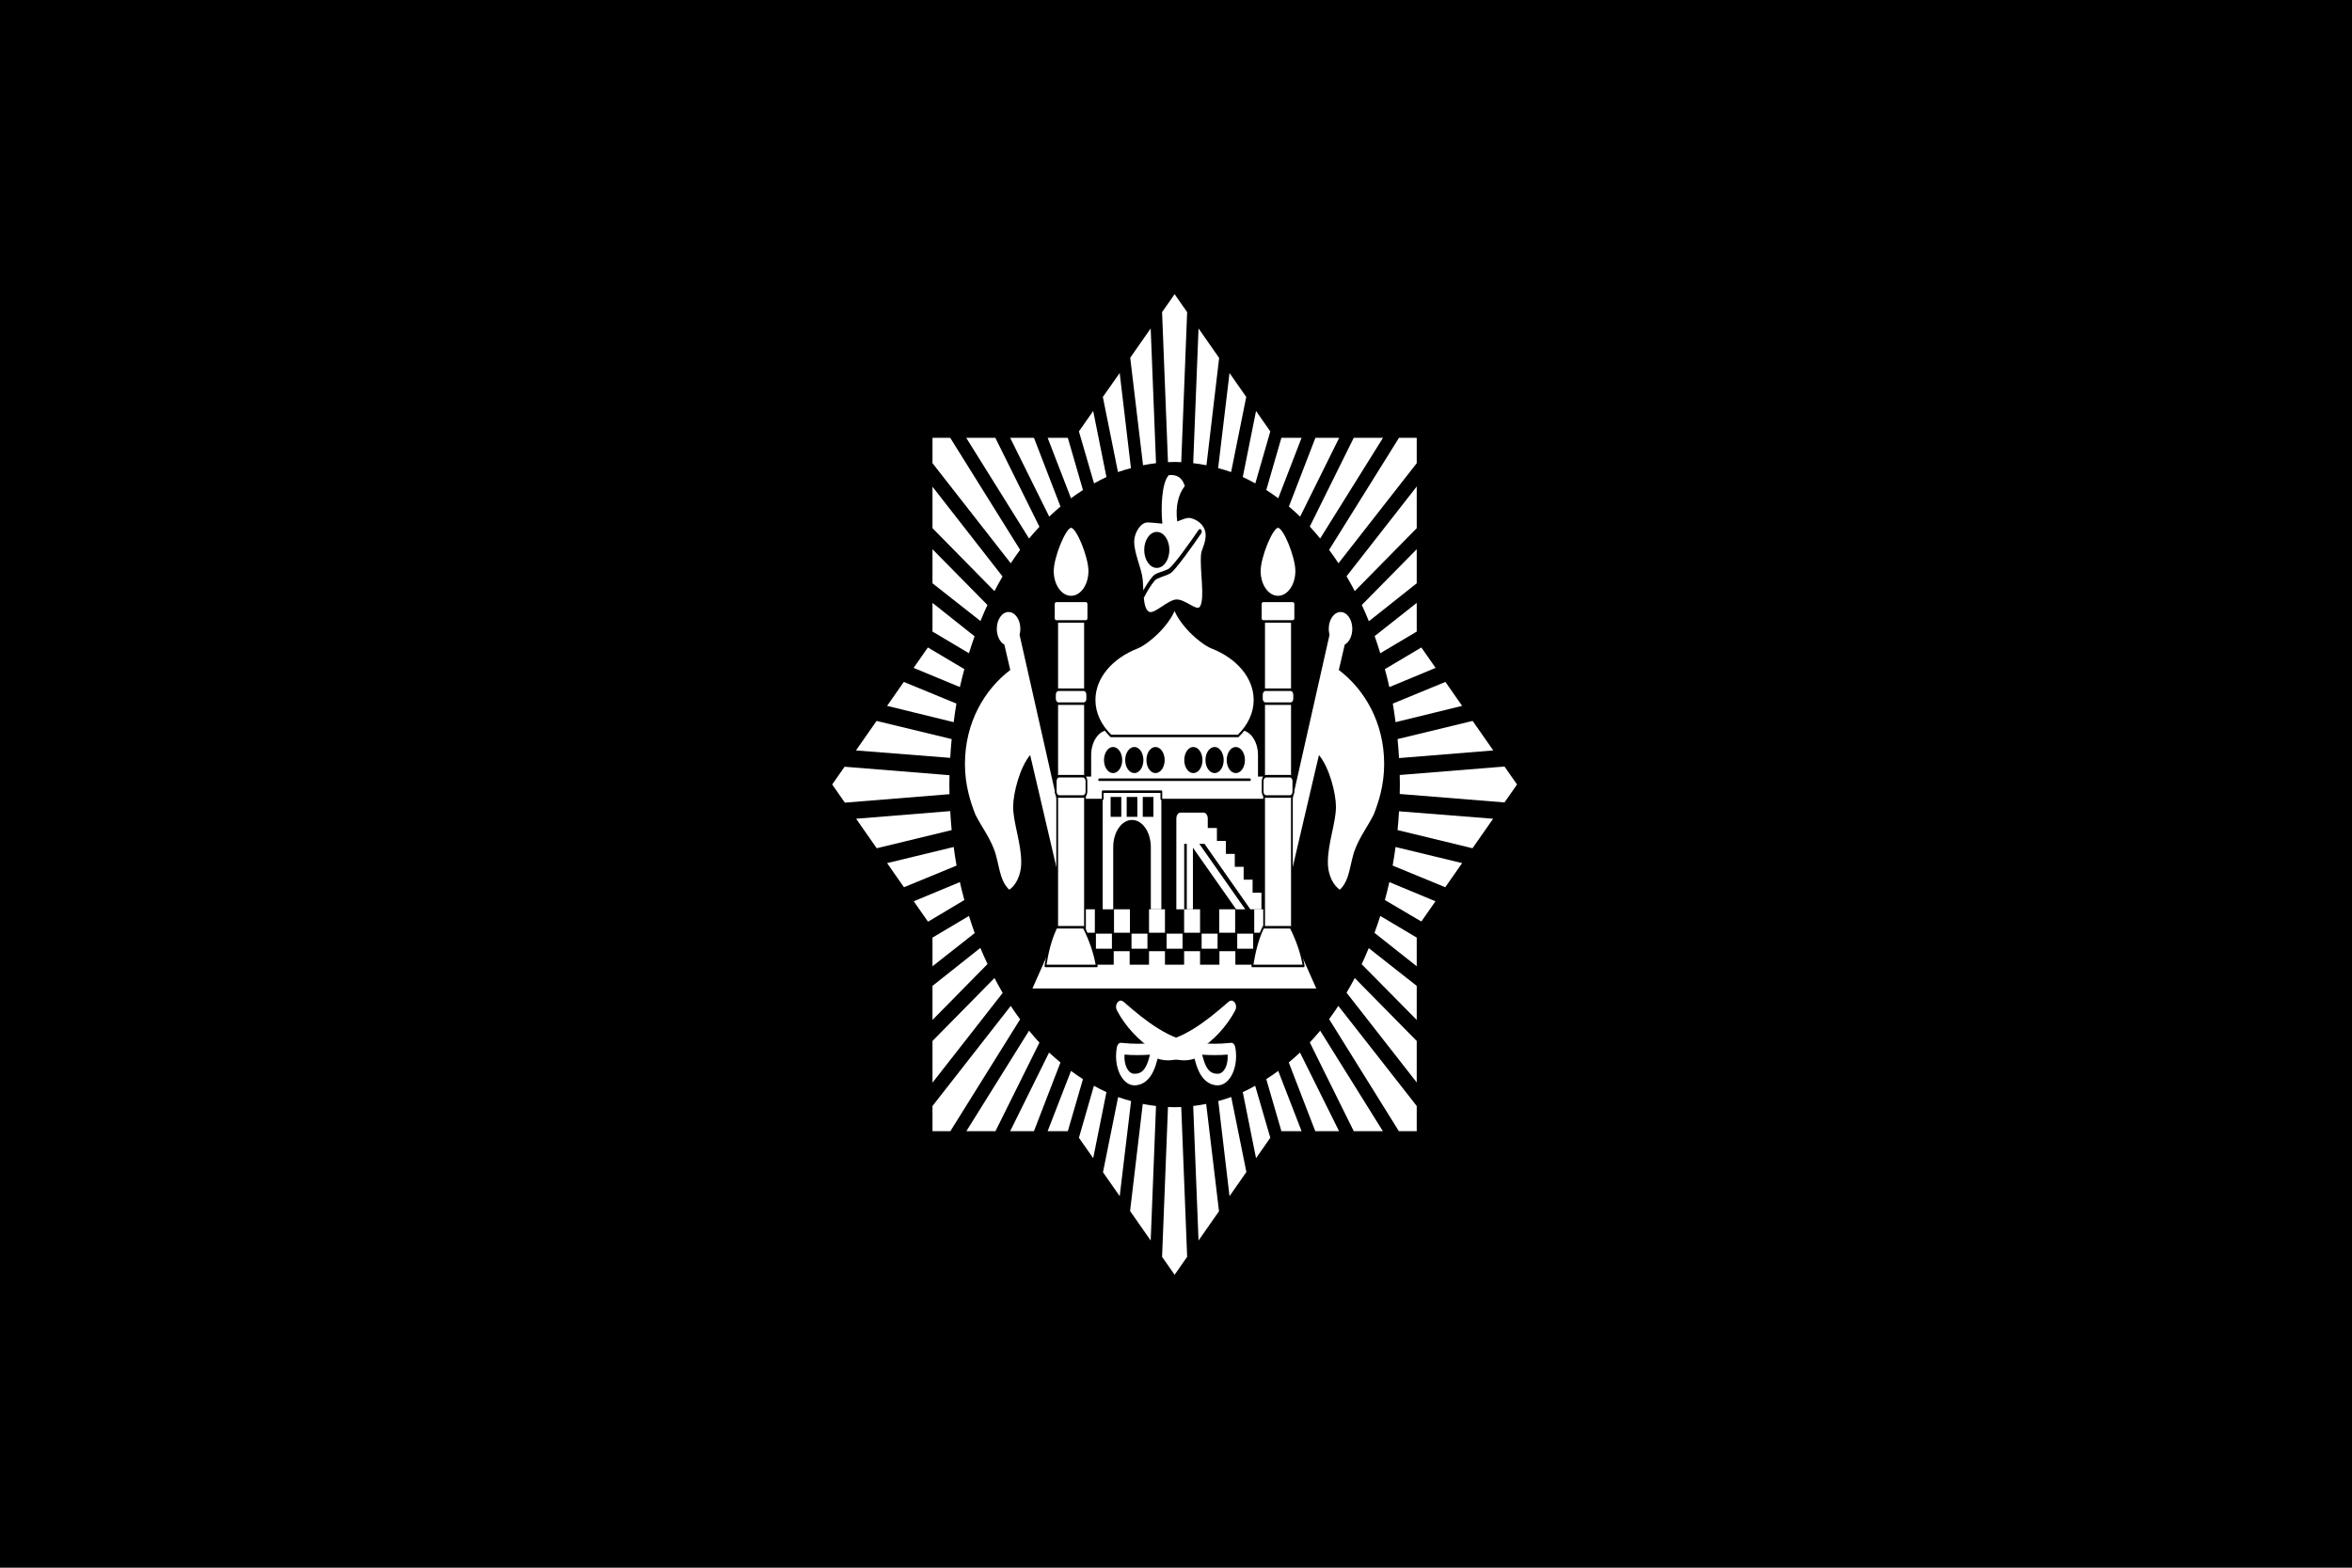 <?xml version="1.0" encoding="UTF-8" standalone="no"?>
<svg
   xmlns:dc="http://purl.org/dc/elements/1.1/"
   xmlns:cc="http://creativecommons.org/ns#"
   xmlns:rdf="http://www.w3.org/1999/02/22-rdf-syntax-ns#"
   xmlns:svg="http://www.w3.org/2000/svg"
   xmlns="http://www.w3.org/2000/svg"
   xmlns:sodipodi="http://sodipodi.sourceforge.net/DTD/sodipodi-0.dtd"
   xmlns:inkscape="http://www.inkscape.org/namespaces/inkscape"
   width="600"
   height="400"
   version="1.0"
   id="svg2"
   sodipodi:version="0.32"
   inkscape:version="0.46"
   sodipodi:docname="Flag_of_Afghanistan_(1921-1928).svg"
   inkscape:output_extension="org.inkscape.output.svg.inkscape">
  <defs
     id="defs16">
    <inkscape:perspective
       sodipodi:type="inkscape:persp3d"
       inkscape:vp_x="0 : 500 : 1"
       inkscape:vp_y="0 : 1000 : 0"
       inkscape:vp_z="1500 : 500 : 1"
       inkscape:persp3d-origin="750 : 333.33333 : 1"
       id="perspective2419" />
  </defs>
  <sodipodi:namedview
     inkscape:window-height="746"
     inkscape:window-width="1024"
     inkscape:pageshadow="2"
     inkscape:pageopacity="0.0"
     guidetolerance="10.0"
     gridtolerance="10.0"
     objecttolerance="10.0"
     borderopacity="1.0"
     bordercolor="#666666"
     pagecolor="#ffffff"
     id="base"
     showgrid="false"
     inkscape:showpageshadow="false"
     inkscape:zoom="1"
     inkscape:cx="385.91276"
     inkscape:cy="172.71414"
     inkscape:window-x="-2"
     inkscape:window-y="15"
     inkscape:current-layer="svg2" />
  <rect
     style="fill:#000000;fill-opacity:1;fill-rule:nonzero;stroke:none;stroke-width:1.6;stroke-linecap:square;stroke-linejoin:round;stroke-miterlimit:4;stroke-dasharray:none;stroke-dashoffset:3.2;stroke-opacity:1"
     id="rect2957"
     width="600"
     height="400"
     x="0"
     y="0" />
  <g
     id="g2481"
     transform="matrix(0.28,0,0,0.401,89.646,-0.337)">
    <g
       transform="translate(697.909,164.64)"
       id="g3238">
      <g
         id="g3150"
         transform="matrix(2.101,0,0,2.101,778.053,-869.456)">
        <path
           sodipodi:nodetypes="ccccccccccccccccccccccccccccccccccccccccccccccccccccccccccccccccccccccccccc"
           id="rect3061"
           d="M -387.875,611.25 L -387.875,618.344 L -380.125,618.344 L -380.125,611.25 L -387.875,611.25 z M -371.812,611.25 L -371.812,618.344 L -364.906,618.344 L -364.906,611.25 L -371.812,611.25 z M -356.625,611.25 L -356.625,618.344 L -349.719,618.344 L -349.719,611.25 L -356.625,611.25 z M -341.406,611.25 L -341.406,618.344 L -334.5,618.344 L -334.5,611.25 L -341.406,611.25 z M -326.188,611.25 L -326.188,618.344 L -319.281,618.344 L -319.281,611.25 L -326.188,611.25 z M -311,611.25 L -311,618.344 L -303.219,618.344 L -303.219,611.25 L -311,611.25 z M -379.656,618.625 L -379.656,623.188 L -372.719,623.188 L -372.719,618.625 L -379.656,618.625 z M -364.219,618.625 L -364.219,623.188 L -357.312,623.188 L -357.312,618.625 L -364.219,618.625 z M -349,618.625 L -349,623.188 L -342.094,623.188 L -342.094,618.625 L -349,618.625 z M -333.812,618.625 L -333.812,623.188 L -326.906,623.188 L -326.906,618.625 L -333.812,618.625 z M -318.375,618.625 L -318.375,623.188 L -311.469,623.188 L -311.469,618.625 L -318.375,618.625 z M -371.938,623.938 L -371.938,628.5 L -365.031,628.5 L -365.031,623.938 L -371.938,623.938 z M -356.625,623.938 L -356.625,628.5 L -349.719,628.5 L -349.719,623.938 L -356.625,623.938 z M -341.406,623.938 L -341.406,628.5 L -334.5,628.5 L -334.5,623.938 L -341.406,623.938 z M -326.094,623.938 L -326.094,628.5 L -319.188,628.5 L -319.188,623.938 L -326.094,623.938 z"
           style="fill:#ffffff;fill-opacity:1;fill-rule:nonzero;stroke:none;stroke-width:1.6;stroke-linecap:round;stroke-linejoin:round;stroke-miterlimit:4;stroke-dasharray:none;stroke-dashoffset:3.2;stroke-opacity:1" />
        <g
           transform="translate(-0.296,0)"
           id="g2973">
          <path
             id="path2971"
             d="M -273.275,521.219 C -270.452,521.219 -268.181,523.49 -268.181,526.312 C -268.181,528.488 -269.545,530.356 -271.462,531.094 L -274.025,538.781 C -262.933,544.629 -254.368,554.639 -254.368,567.25 C -254.368,573.598 -256.718,578.705 -258.9,582.562 C -261.323,585.977 -264.56,588.831 -266.9,592.938 C -269.303,597.156 -269.027,602.367 -273.587,605.312 C -275.964,604.229 -278.775,601.394 -278.775,596.969 C -278.775,591.189 -275.275,584.979 -275.275,580.219 C -275.275,576.088 -278.156,568.259 -282.65,564.531 L -296.306,605.312 L -301.431,600.469 L -278.056,528.125 C -278.269,527.563 -278.4,526.949 -278.4,526.312 C -278.4,523.49 -276.097,521.219 -273.275,521.219 z"
             style="opacity:1;fill:#ffffff;fill-opacity:1;fill-rule:nonzero;stroke:none;stroke-width:7.37;stroke-linecap:square;stroke-linejoin:round;stroke-miterlimit:4;stroke-dasharray:none;stroke-dashoffset:3.2;stroke-opacity:1" />
          <path
             style="opacity:1;fill:#ffffff;fill-opacity:1;fill-rule:nonzero;stroke:none;stroke-width:7.37;stroke-linecap:square;stroke-linejoin:round;stroke-miterlimit:4;stroke-dasharray:none;stroke-dashoffset:3.2;stroke-opacity:1"
             d="M -417.25,521.219 C -420.073,521.219 -422.344,523.49 -422.344,526.312 C -422.344,528.488 -420.979,530.356 -419.062,531.094 L -416.5,538.781 C -427.591,544.629 -436.156,554.639 -436.156,567.25 C -436.156,573.598 -433.807,578.705 -431.625,582.562 C -429.202,585.977 -425.965,588.831 -423.625,592.938 C -421.221,597.156 -421.497,602.367 -416.938,605.312 C -414.56,604.229 -411.75,601.394 -411.75,596.969 C -411.75,591.189 -415.25,584.979 -415.25,580.219 C -415.25,576.088 -412.369,568.259 -407.875,564.531 L -394.219,605.312 L -389.094,600.469 L -412.469,528.125 C -412.256,527.563 -412.125,526.949 -412.125,526.312 C -412.125,523.49 -414.427,521.219 -417.25,521.219 z"
             id="path2365" />
        </g>
        <path
           sodipodi:nodetypes="ccccccccccccscccsssccsssccsssccsssccsssccsssc"
           id="rect3015"
           d="M -374.156,557 C -378.348,557 -381.719,560.371 -381.719,564.562 C -381.719,564.562 -381.719,569.46 -381.719,571.062 L -385.594,571.062 L -385.594,577.781 L -376.719,577.781 L -376.719,575.625 L -351.281,575.625 L -351.281,577.781 L -305.5,577.781 L -305.5,571.062 L -309.375,571.062 C -309.375,569.46 -309.375,564.562 -309.375,564.562 C -309.375,560.371 -312.777,557 -316.969,557 L -374.156,557 z M -372.219,562.094 C -370.038,562.094 -368.25,563.882 -368.25,566.062 C -368.25,568.243 -370.038,570 -372.219,570 C -374.4,570 -376.156,568.243 -376.156,566.062 C -376.156,563.882 -374.4,562.094 -372.219,562.094 z M -363,562.094 C -360.819,562.094 -359.063,563.882 -359.062,566.062 C -359.062,568.243 -360.819,570 -363,570 C -365.181,570 -366.969,568.243 -366.969,566.062 C -366.969,563.882 -365.181,562.094 -363,562.094 z M -353.812,562.094 C -351.632,562.094 -349.844,563.882 -349.844,566.062 C -349.844,568.243 -351.632,570 -353.812,570 C -355.993,570 -357.75,568.243 -357.75,566.062 C -357.75,563.882 -355.993,562.094 -353.812,562.094 z M -337.406,562.094 C -335.225,562.094 -333.438,563.882 -333.438,566.062 C -333.437,568.243 -335.225,570 -337.406,570 C -339.587,570 -341.344,568.243 -341.344,566.062 C -341.344,563.882 -339.587,562.094 -337.406,562.094 z M -328.188,562.094 C -326.007,562.094 -324.25,563.882 -324.25,566.062 C -324.25,568.243 -326.007,570 -328.188,570 C -330.368,570 -332.156,568.243 -332.156,566.062 C -332.156,563.882 -330.368,562.094 -328.188,562.094 z M -319,562.094 C -316.819,562.094 -315.031,563.882 -315.031,566.062 C -315.031,568.243 -316.819,570 -319,570 C -321.181,570 -322.938,568.243 -322.938,566.062 C -322.938,563.882 -321.181,562.094 -319,562.094 z"
           style="opacity:1;fill:#ffffff;fill-opacity:1;fill-rule:nonzero;stroke:none;stroke-width:1.6;stroke-linecap:square;stroke-linejoin:round;stroke-miterlimit:4;stroke-dashoffset:3.2;stroke-opacity:1" />
        <g
           id="g2977">
          <rect
             style="opacity:1;fill:#ffffff;fill-opacity:1;fill-rule:nonzero;stroke:#000000;stroke-width:0.762;stroke-linecap:square;stroke-linejoin:round;stroke-miterlimit:4;stroke-dasharray:none;stroke-dashoffset:3.2;stroke-opacity:1"
             id="rect2936"
             width="12.053"
             height="103.388"
             x="-396.448"
             y="520.45"
             rx="0"
             ry="0" />
          <rect
             ry="0"
             rx="0"
             y="520.45"
             x="-306.721"
             height="103.388"
             width="12.053"
             id="rect2959"
             style="opacity:1;fill:#ffffff;fill-opacity:1;fill-rule:nonzero;stroke:#000000;stroke-width:0.762;stroke-linecap:square;stroke-linejoin:round;stroke-miterlimit:4;stroke-dasharray:none;stroke-dashoffset:3.2;stroke-opacity:1" />
        </g>
        <path
           id="rect2966"
           d="M -343,581.969 C -343.997,581.969 -344.781,582.784 -344.781,583.781 L -344.781,611.25 L -341.375,611.25 L -341.375,591.438 L -340.25,591.438 L -340.25,611.25 L -337.594,611.25 L -337.594,592.594 L -318.844,611.25 L -314.906,611.25 L -334.812,591.438 L -332.562,591.438 L -312.688,611.25 L -307.875,611.25 L -307.875,606.219 L -311.719,606.219 L -311.719,602.281 L -315.594,602.281 L -315.594,598.375 L -319.438,598.375 L -319.438,594.469 L -323.312,594.469 L -323.312,590.531 L -327.188,590.531 L -327.188,586.625 L -331.156,586.625 L -331.156,583.781 C -331.156,582.784 -331.972,581.969 -332.969,581.969 L -343,581.969 z"
           style="opacity:1;fill:#ffffff;fill-opacity:1;fill-rule:nonzero;stroke:none;stroke-width:7.37;stroke-linecap:square;stroke-linejoin:round;stroke-miterlimit:4;stroke-dasharray:none;stroke-dashoffset:3.2;stroke-opacity:1" />
        <path
           sodipodi:nodetypes="cscsscsssscsscc"
           id="path2339"
           d="M -369.062,638.906 C -370.449,639.015 -371.518,640.574 -370.562,641.844 C -363.138,651.714 -347.18,659.044 -336.906,656.469 C -336.416,657.783 -335.811,659.204 -334.875,660.531 C -333.319,662.739 -330.655,664.563 -326.844,664.562 C -321.366,664.562 -317.634,658.772 -319.25,652.969 C -319.471,652.164 -320.23,651.628 -321.062,651.688 C -326.324,652.076 -330.546,652.071 -336.031,651.688 C -347.671,650.875 -358.019,645.147 -367.562,639.312 C -368.081,638.996 -368.6,638.87 -369.062,638.906 z M -322.531,655.25 C -322.236,658.561 -324.186,661.062 -326.844,661.062 C -329.67,661.063 -330.947,660.068 -332.031,658.531 C -332.674,657.619 -333.143,656.472 -333.594,655.281 C -329.837,655.447 -326.286,655.462 -322.531,655.25 z"
           style="opacity:1;fill:#ffffff;fill-opacity:1;fill-rule:nonzero;stroke:none;stroke-width:3.5;stroke-linecap:square;stroke-linejoin:round;stroke-miterlimit:4;stroke-dasharray:none;stroke-dashoffset:3.2;stroke-opacity:1" />
        <path
           style="opacity:1;fill:#ffffff;fill-opacity:1;fill-rule:nonzero;stroke:none;stroke-width:3.5;stroke-linecap:square;stroke-linejoin:round;stroke-miterlimit:4;stroke-dasharray:none;stroke-dashoffset:3.2;stroke-opacity:1"
           d="M -320.735,638.906 C -319.348,639.015 -318.28,640.574 -319.235,641.844 C -326.66,651.714 -342.618,659.044 -352.891,656.469 C -353.382,657.783 -353.986,659.204 -354.923,660.531 C -356.479,662.739 -359.142,664.563 -362.954,664.562 C -368.431,664.562 -372.163,658.772 -370.548,652.969 C -370.326,652.164 -369.567,651.628 -368.735,651.688 C -363.473,652.076 -359.251,652.071 -353.766,651.688 C -342.126,650.875 -331.778,645.147 -322.235,639.312 C -321.717,638.996 -321.197,638.87 -320.735,638.906 z M -367.266,655.25 C -367.561,658.561 -365.612,661.062 -362.954,661.062 C -360.127,661.063 -358.85,660.068 -357.766,658.531 C -357.123,657.619 -356.654,656.472 -356.204,655.281 C -359.96,655.447 -363.512,655.462 -367.266,655.25 z"
           id="path2929"
           sodipodi:nodetypes="cscsscsssscsscc" />
        <path
           id="path2955"
           d="M -390.422,495.344 C -392.975,495.344 -398.328,504.451 -398.328,508.812 C -398.328,513.174 -394.783,516.688 -390.422,516.688 C -386.06,516.688 -382.516,513.174 -382.516,508.812 C -382.516,504.451 -387.801,495.344 -390.422,495.344 z"
           style="opacity:1;fill:#ffffff;fill-opacity:1;fill-rule:nonzero;stroke:#000000;stroke-width:0.762;stroke-linecap:square;stroke-linejoin:round;stroke-miterlimit:4;stroke-dasharray:none;stroke-dashoffset:3.2;stroke-opacity:1" />
        <path
           id="path2953"
           d="M -396.891,517.844 C -397.447,517.844 -397.891,518.287 -397.891,518.844 L -397.891,523.062 C -397.891,523.619 -397.447,524.063 -396.891,524.062 L -383.953,524.062 C -383.397,524.062 -382.953,523.619 -382.953,523.062 L -382.953,518.844 C -382.953,518.287 -383.397,517.844 -383.953,517.844 L -396.891,517.844 z"
           style="opacity:1;fill:#ffffff;fill-opacity:1;fill-rule:nonzero;stroke:#000000;stroke-width:0.762;stroke-linecap:square;stroke-linejoin:round;stroke-miterlimit:4;stroke-dasharray:none;stroke-dashoffset:3.2;stroke-opacity:1" />
        <path
           id="path2951"
           d="M -395.859,544.75 C -396.713,544.75 -397.422,545.459 -397.422,546.312 L -397.422,547.438 C -397.422,548.291 -396.713,548.969 -395.859,548.969 L -384.953,548.969 C -384.1,548.969 -383.422,548.291 -383.422,547.438 L -383.422,546.312 C -383.422,545.459 -384.1,544.75 -384.953,544.75 L -395.859,544.75 z"
           style="opacity:1;fill:#ffffff;fill-opacity:1;fill-rule:nonzero;stroke:#000000;stroke-width:0.762;stroke-linecap:square;stroke-linejoin:round;stroke-miterlimit:4;stroke-dasharray:none;stroke-dashoffset:3.2;stroke-opacity:1" />
        <path
           id="path2949"
           d="M -395.547,570.938 C -396.4,570.938 -397.078,571.616 -397.078,572.469 L -397.078,575.562 C -397.078,576.416 -396.4,577.094 -395.547,577.094 L -385.297,577.094 C -384.444,577.094 -383.766,576.416 -383.766,575.562 L -383.766,572.469 C -383.766,571.616 -384.444,570.938 -385.297,570.938 L -395.547,570.938 z"
           style="opacity:1;fill:#ffffff;fill-opacity:1;fill-rule:nonzero;stroke:#000000;stroke-width:0.762;stroke-linecap:square;stroke-linejoin:round;stroke-miterlimit:4;stroke-dasharray:none;stroke-dashoffset:3.2;stroke-opacity:1" />
        <path
           sodipodi:nodetypes="ccccccc"
           id="path3051"
           d="M -400.191,624.241 L -407.191,635.224 L -284.094,635.224 L -291.094,624.241 L -304.938,628.031 L -386,628.031 L -400.191,624.241 z"
           style="opacity:1;fill:#ffffff;fill-opacity:1;fill-rule:nonzero;stroke:none;stroke-width:1.6;stroke-linecap:round;stroke-linejoin:round;stroke-miterlimit:4;stroke-dasharray:none;stroke-dashoffset:3.2;stroke-opacity:1" />
        <path
           id="path2933"
           d="M -396.812,616.688 C -399.481,620.594 -400.66,624.5 -401.562,628.406 L -379.281,628.406 C -380.265,624.409 -382.2,620.506 -384.969,616.688 L -396.812,616.688 z"
           style="opacity:1;fill:#ffffff;fill-opacity:1;fill-rule:nonzero;stroke:#000000;stroke-width:0.762;stroke-linecap:square;stroke-linejoin:round;stroke-miterlimit:4;stroke-dasharray:none;stroke-dashoffset:3.2;stroke-opacity:1" />
        <path
           style="opacity:1;fill:#ffffff;fill-opacity:1;fill-rule:nonzero;stroke:#000000;stroke-width:0.762;stroke-linecap:square;stroke-linejoin:round;stroke-miterlimit:4;stroke-dasharray:none;stroke-dashoffset:3.2;stroke-opacity:1"
           d="M -300.694,495.344 C -303.248,495.344 -308.601,504.451 -308.601,508.812 C -308.601,513.174 -305.056,516.688 -300.694,516.688 C -296.333,516.688 -292.788,513.174 -292.788,508.812 C -292.788,504.451 -298.074,495.344 -300.694,495.344 z"
           id="path2961" />
        <path
           style="opacity:1;fill:#ffffff;fill-opacity:1;fill-rule:nonzero;stroke:#000000;stroke-width:0.762;stroke-linecap:square;stroke-linejoin:round;stroke-miterlimit:4;stroke-dasharray:none;stroke-dashoffset:3.2;stroke-opacity:1"
           d="M -307.163,517.844 C -307.72,517.844 -308.163,518.287 -308.163,518.844 L -308.163,523.062 C -308.163,523.619 -307.72,524.063 -307.163,524.062 L -294.226,524.062 C -293.669,524.062 -293.226,523.619 -293.226,523.062 L -293.226,518.844 C -293.226,518.287 -293.669,517.844 -294.226,517.844 L -307.163,517.844 z"
           id="path2963" />
        <path
           style="opacity:1;fill:#ffffff;fill-opacity:1;fill-rule:nonzero;stroke:#000000;stroke-width:0.762;stroke-linecap:square;stroke-linejoin:round;stroke-miterlimit:4;stroke-dasharray:none;stroke-dashoffset:3.2;stroke-opacity:1"
           d="M -306.132,544.75 C -306.985,544.75 -307.694,545.459 -307.694,546.312 L -307.694,547.438 C -307.694,548.291 -306.985,548.969 -306.132,548.969 L -295.226,548.969 C -294.372,548.969 -293.694,548.291 -293.694,547.438 L -293.694,546.312 C -293.694,545.459 -294.372,544.75 -295.226,544.75 L -306.132,544.75 z"
           id="path2965" />
        <path
           style="opacity:1;fill:#ffffff;fill-opacity:1;fill-rule:nonzero;stroke:#000000;stroke-width:0.762;stroke-linecap:square;stroke-linejoin:round;stroke-miterlimit:4;stroke-dasharray:none;stroke-dashoffset:3.2;stroke-opacity:1"
           d="M -305.819,570.938 C -306.673,570.938 -307.351,571.616 -307.351,572.469 L -307.351,575.562 C -307.351,576.416 -306.673,577.094 -305.819,577.094 L -295.569,577.094 C -294.716,577.094 -294.038,576.416 -294.038,575.562 L -294.038,572.469 C -294.038,571.616 -294.716,570.938 -295.569,570.938 L -305.819,570.938 z"
           id="path2967" />
        <path
           style="opacity:1;fill:#ffffff;fill-opacity:1;fill-rule:nonzero;stroke:#000000;stroke-width:0.762;stroke-linecap:square;stroke-linejoin:round;stroke-miterlimit:4;stroke-dasharray:none;stroke-dashoffset:3.2;stroke-opacity:1"
           d="M -307.085,616.688 C -309.754,620.594 -310.932,624.5 -311.835,628.406 L -289.554,628.406 C -290.537,624.409 -292.472,620.506 -295.241,616.688 L -307.085,616.688 z"
           id="path2969" />
        <path
           id="path2981"
           d="M -345.558,520.062 C -346.308,521.816 -348.769,524.443 -352.027,526.812 C -355.24,529.149 -359.235,531.226 -361.621,531.875 C -372.686,534.886 -380.246,540.911 -380.246,547.844 C -380.246,551.94 -377.593,555.725 -373.152,558.75 L -317.964,558.75 C -313.523,555.725 -310.871,551.94 -310.871,547.844 C -310.871,540.911 -318.43,534.886 -329.496,531.875 C -331.881,531.226 -335.877,529.149 -339.089,526.812 C -342.347,524.443 -344.808,521.816 -345.558,520.062 z"
           style="opacity:1;fill:#ffffff;fill-opacity:1;fill-rule:nonzero;stroke:#000000;stroke-width:0.762;stroke-linecap:square;stroke-linejoin:round;stroke-miterlimit:4;stroke-dashoffset:3.2;stroke-opacity:1" />
        <path
           id="path2992"
           d="M -378.235,572.01 L -312.881,572.01"
           style="opacity:1;fill:#ffdd55;fill-opacity:1;fill-rule:nonzero;stroke:#000000;stroke-width:0.762;stroke-linecap:round;stroke-linejoin:round;stroke-miterlimit:4;stroke-dasharray:none;stroke-dashoffset:3.2;stroke-opacity:1" />
        <path
           id="rect3022"
           d="M -376.719,575.625 L -376.719,611.25 L -372.156,611.25 L -372.156,592.438 C -372.156,587.875 -368.526,584.188 -364,584.188 C -359.474,584.188 -355.844,587.875 -355.844,592.438 L -355.844,611.25 L -351.281,611.25 L -351.281,575.625 L -376.719,575.625 z M -373.281,577.219 L -368.656,577.219 L -368.656,583.25 L -373.281,583.25 L -373.281,577.219 z M -366.312,577.219 L -361.688,577.219 L -361.688,583.25 L -366.312,583.25 L -366.312,577.219 z M -359.344,577.219 L -354.719,577.219 L -354.719,583.25 L -359.344,583.25 L -359.344,577.219 z"
           style="opacity:1;fill:#ffffff;fill-opacity:1;fill-rule:nonzero;stroke:none;stroke-width:1.6;stroke-linecap:round;stroke-linejoin:round;stroke-miterlimit:4;stroke-dasharray:none;stroke-dashoffset:3.2;stroke-opacity:1" />
        <path
           style="opacity:1;fill:none;fill-opacity:1;fill-rule:nonzero;stroke:#000000;stroke-width:0.762;stroke-linecap:round;stroke-linejoin:round;stroke-miterlimit:4;stroke-dasharray:none;stroke-dashoffset:3.2;stroke-opacity:1"
           d="M -376.719,577.781 L -376.719,575.625 L -351.281,575.625 L -351.281,577.781"
           id="path3043"
           sodipodi:nodetypes="cccc" />
      </g>
      <path
         id="path3148"
         d="M 52.091,23.385 L 40.668,34.809 L 46.051,130.265 C 48.073,130.207 50.055,130.134 52.091,130.134 C 54.127,130.134 56.109,130.207 58.131,130.265 L 63.514,34.809 L 52.091,23.385 z M 30.295,45.181 L 11.65,63.826 L 23.336,132.235 C 27.237,131.687 31.185,131.247 35.153,130.922 L 30.295,45.181 z M 73.887,45.181 L 69.029,130.922 C 73.085,131.254 77.123,131.67 81.109,132.235 L 92.663,63.958 L 73.887,45.181 z M 2.065,73.543 L -13.298,88.774 L 0.489,136.568 C 4.357,135.567 8.354,134.851 12.306,134.073 L 2.065,73.543 z M 102.117,73.543 L 91.744,134.073 C 95.698,134.848 99.693,135.569 103.562,136.568 L 117.348,88.774 L 102.117,73.543 z M -22.095,97.702 L -35.094,110.701 L -21.307,143.79 C -17.565,142.353 -13.859,140.939 -10.015,139.719 L -22.095,97.702 z M 126.277,97.702 L 114.197,139.719 C 118.08,140.951 121.841,142.336 125.62,143.79 L 139.276,110.701 L 126.277,97.702 z M -168.497,114.772 L -168.497,130.922 L -97.2,194.604 C -94.437,191.675 -91.595,188.832 -88.665,186.069 L -152.347,114.772 L -168.497,114.772 z M -137.772,114.772 L -80.525,178.847 C -77.452,176.241 -74.295,173.788 -71.071,171.363 L -111.249,114.772 L -137.772,114.772 z M -97.725,114.772 L -62.142,164.929 C -58.814,162.694 -55.363,160.537 -51.901,158.495 L -76.06,114.772 L -97.725,114.772 z M -63.587,114.772 L -42.316,153.243 C -38.753,151.392 -35.098,149.636 -31.417,147.991 L -45.204,114.772 L -63.587,114.772 z M 149.386,114.772 L 135.599,147.991 C 139.28,149.636 142.935,151.392 146.497,153.243 L 167.768,114.772 L 149.386,114.772 z M 180.374,114.772 L 156.214,158.495 C 159.673,160.538 163.13,162.693 166.455,164.929 L 202.038,114.772 L 180.374,114.772 z M 215.3,114.772 L 175.253,171.232 C 178.499,173.672 181.613,176.223 184.706,178.847 L 241.954,114.772 L 215.3,114.772 z M 256.529,114.772 L 192.847,186.069 C 195.776,188.832 198.619,191.675 201.382,194.604 L 272.679,130.922 L 272.679,114.772 L 256.529,114.772 z M 272.679,145.759 L 208.735,202.876 C 211.339,205.951 213.797,209.103 216.219,212.33 L 272.679,172.282 L 272.679,145.759 z M -168.497,145.89 L -168.497,172.282 L -112.037,212.33 C -109.652,209.153 -107.246,206.037 -104.684,203.007 L -168.497,145.89 z M -168.497,185.675 L -168.497,207.34 L -124.774,231.368 C -122.744,227.927 -120.692,224.436 -118.471,221.127 L -168.497,185.675 z M 272.679,185.675 L 222.653,221.127 C 224.907,224.486 227.029,228.004 229.087,231.5 L 272.679,207.34 L 272.679,185.675 z M -168.497,219.814 L -168.497,238.065 L -135.278,251.852 C -133.657,248.224 -131.979,244.597 -130.157,241.085 L -168.497,219.814 z M 272.679,219.814 L 234.339,240.953 C 236.18,244.499 237.823,248.189 239.46,251.852 L 272.679,238.065 L 272.679,219.814 z M -172.699,248.175 L -185.698,261.174 L -143.55,273.385 C -142.32,269.5 -140.931,265.743 -139.479,261.962 L -172.699,248.175 z M 276.881,248.175 L 243.661,261.962 C 245.113,265.743 246.502,269.5 247.732,273.385 L 289.88,261.174 L 276.881,248.175 z M -194.626,270.103 L -209.858,285.334 L -149.196,295.707 C -148.421,291.753 -147.7,287.758 -146.701,283.889 L -194.626,270.103 z M 298.808,270.103 L 250.883,283.889 C 251.882,287.758 252.603,291.753 253.378,295.707 L 314.039,285.334 L 298.808,270.103 z M -219.443,294.919 L -238.219,313.695 L -152.347,318.422 C -152.019,314.41 -151.59,310.417 -151.034,306.473 L -219.443,294.919 z M 323.625,294.919 L 255.216,306.473 C 255.778,310.459 256.199,314.498 256.529,318.553 L 342.401,313.695 L 323.625,294.919 z M 352.642,323.937 L 257.185,329.32 C 257.244,331.342 257.317,333.324 257.317,335.36 C 257.317,337.396 257.244,339.378 257.185,341.4 L 352.642,346.783 L 364.066,335.36 L 352.642,323.937 z M -248.592,324.068 L -259.884,335.36 L -248.329,346.915 L -153.004,341.531 C -153.065,339.466 -153.135,337.44 -153.135,335.36 C -153.135,333.369 -153.06,331.429 -153.004,329.451 L -248.592,324.068 z M -152.347,352.298 L -238.088,357.156 L -219.311,375.932 L -151.034,364.378 C -151.599,360.392 -152.015,356.354 -152.347,352.298 z M 256.529,352.429 C 256.198,356.442 255.775,360.434 255.216,364.378 L 323.493,375.932 L 342.27,357.156 L 256.529,352.429 z M -149.196,375.145 L -209.858,385.386 L -194.495,400.749 L -146.57,386.962 C -147.574,383.082 -148.416,379.11 -149.196,375.145 z M 253.378,375.145 C 252.598,379.11 251.756,383.082 250.752,386.962 L 298.677,400.749 L 314.039,385.386 L 253.378,375.145 z M -143.55,397.466 L -185.567,409.677 L -172.568,422.676 L -139.479,408.889 C -140.933,405.108 -142.318,401.351 -143.55,397.466 z M 247.732,397.466 C 246.5,401.351 245.114,405.108 243.661,408.889 L 276.881,422.545 L 289.749,409.677 L 247.732,397.466 z M -135.278,419 L -168.497,432.786 L -168.497,451.038 L -130.026,429.898 C -131.879,426.333 -133.631,422.683 -135.278,419 z M 239.46,419 C 237.829,422.647 236.041,426.235 234.208,429.767 L 272.679,451.038 L 272.679,432.786 L 239.46,419 z M -124.905,439.352 L -168.497,463.511 L -168.497,485.176 L -118.34,449.593 C -120.601,446.224 -122.842,442.858 -124.905,439.352 z M 228.955,439.483 C 226.901,442.968 224.772,446.375 222.522,449.724 L 272.679,485.176 L 272.679,463.511 L 228.955,439.483 z M -112.037,458.522 L -168.497,498.569 L -168.497,525.092 L -104.553,467.976 C -107.157,464.9 -109.614,461.748 -112.037,458.522 z M 216.219,458.522 C 213.816,461.721 211.316,464.793 208.735,467.844 L 272.679,524.961 L 272.679,498.569 L 216.219,458.522 z M -97.2,476.248 L -168.497,539.929 L -168.497,555.948 L -152.216,555.948 L -88.665,484.782 C -91.595,482.018 -94.437,479.178 -97.2,476.248 z M 201.251,476.248 C 198.528,479.133 195.732,481.927 192.847,484.651 L 256.398,555.948 L 272.679,555.948 L 272.679,539.929 L 201.251,476.248 z M -80.525,492.004 L -137.641,555.948 L -111.118,555.948 L -71.071,499.619 C -74.311,497.182 -77.437,494.625 -80.525,492.004 z M 184.706,492.004 C 181.64,494.607 178.47,497.065 175.253,499.488 L 215.3,555.948 L 241.823,555.948 L 184.706,492.004 z M -62.274,505.922 L -97.725,555.948 L -76.06,555.948 L -51.901,512.224 C -55.388,510.165 -58.922,508.178 -62.274,505.922 z M 166.324,505.922 C 163.002,508.155 159.538,510.184 156.083,512.224 L 180.242,555.948 L 201.907,555.948 L 166.324,505.922 z M -42.316,517.608 L -63.587,555.948 L -45.204,555.948 L -31.417,522.86 C -35.098,521.213 -38.753,519.462 -42.316,517.608 z M 146.497,517.608 C 142.935,519.462 139.28,521.213 135.599,522.86 L 149.386,555.948 L 167.768,555.948 L 146.497,517.608 z M -21.438,527.062 L -35.094,560.15 L -22.095,573.149 L -10.015,531.132 C -13.898,529.898 -17.659,528.517 -21.438,527.062 z M 125.489,527.062 C 121.747,528.5 118.041,529.911 114.197,531.132 L 126.277,573.149 L 139.276,560.15 L 125.489,527.062 z M 0.62,534.283 L -13.166,582.077 L 2.065,597.309 L 12.438,536.778 C 8.484,536.002 4.489,535.283 0.62,534.283 z M 103.43,534.283 C 99.643,535.26 95.744,536.016 91.876,536.778 L 102.117,597.309 L 117.48,581.946 L 103.693,534.283 C 103.611,534.305 103.512,534.262 103.43,534.283 z M 23.073,538.616 L 11.518,606.762 L 30.295,625.539 L 35.153,539.929 C 31.097,539.597 27.059,539.182 23.073,538.616 z M 80.846,538.616 C 76.945,539.165 72.997,539.604 69.029,539.929 L 73.887,625.539 L 92.532,606.894 L 80.846,538.616 z M 46.051,540.586 L 40.668,635.911 L 52.091,647.335 L 63.514,635.911 L 58.131,540.586 C 56.109,540.645 54.127,540.717 52.091,540.717 C 50.055,540.717 48.073,540.645 46.051,540.586 z"
         style="fill:#ffffff;fill-opacity:1;fill-rule:nonzero;stroke:none;stroke-width:7.37;stroke-linecap:square;stroke-linejoin:round;stroke-miterlimit:4;stroke-dasharray:none;stroke-dashoffset:3.2;stroke-opacity:1" />
    </g>
    <path
       id="path3404"
       d="M 747.371,303.084 C 746.527,303.07 745.631,303.07 744.712,303.147 C 738.26,307.98 737.368,323.547 738.825,334.038 C 734.261,333.775 729.568,333.278 725.089,333.278 C 719.416,333.279 713.41,339.468 713.189,345.052 C 712.884,352.729 719.786,362.065 720.911,369.423 C 721.211,371.386 721.318,373.904 721.481,376.513 C 724.001,373.331 727.019,369.982 730.28,367.398 C 732.004,366.031 734.54,365.499 737.306,364.802 C 740.073,364.106 742.985,363.442 744.712,362.713 C 745.475,362.392 747.44,361 749.713,359.105 C 751.987,357.21 754.689,354.787 757.436,352.205 C 762.928,347.042 768.674,341.286 771.868,338.026 C 772.118,337.754 772.453,337.575 772.818,337.52 C 773.516,337.425 774.224,337.77 774.527,338.406 C 774.83,339.041 774.66,339.822 774.147,340.305 C 770.932,343.586 765.2,349.331 759.651,354.548 C 756.877,357.156 754.158,359.61 751.802,361.574 C 749.446,363.538 747.589,365.009 745.978,365.688 C 743.762,366.623 740.784,367.283 738.066,367.967 C 735.348,368.651 732.824,369.519 732.305,369.93 C 728.411,373.017 724.617,377.525 721.924,381.261 C 722.501,385.434 723.704,389.093 726.798,390.123 C 731.708,391.756 744.183,382.273 751.865,382.273 C 760.113,382.273 770.335,389.988 773.134,386.768 C 777.847,381.345 772.763,363.858 774.084,353.661 C 774.518,350.314 777.176,348.305 778.135,343.153 C 779.852,333.933 767.012,330.367 762.816,330.367 C 760.344,330.367 756.424,331.568 752.372,332.645 C 750.636,323.501 753.242,315.385 759.272,310.11 C 757.331,305.502 753.275,303.182 747.371,303.084 z M 733.761,339.292 C 740.073,339.292 745.219,344.438 745.219,350.75 C 745.219,357.061 740.073,362.207 733.761,362.207 C 727.449,362.207 722.304,357.062 722.304,350.75 C 722.304,344.437 727.449,339.292 733.761,339.292 z"
       style="fill:#ffffff;fill-opacity:1;fill-rule:nonzero;stroke:none;stroke-width:1.6;stroke-linecap:round;stroke-linejoin:round;stroke-miterlimit:4;stroke-dasharray:none;stroke-dashoffset:3.2;stroke-opacity:1" />
  </g>
</svg>
